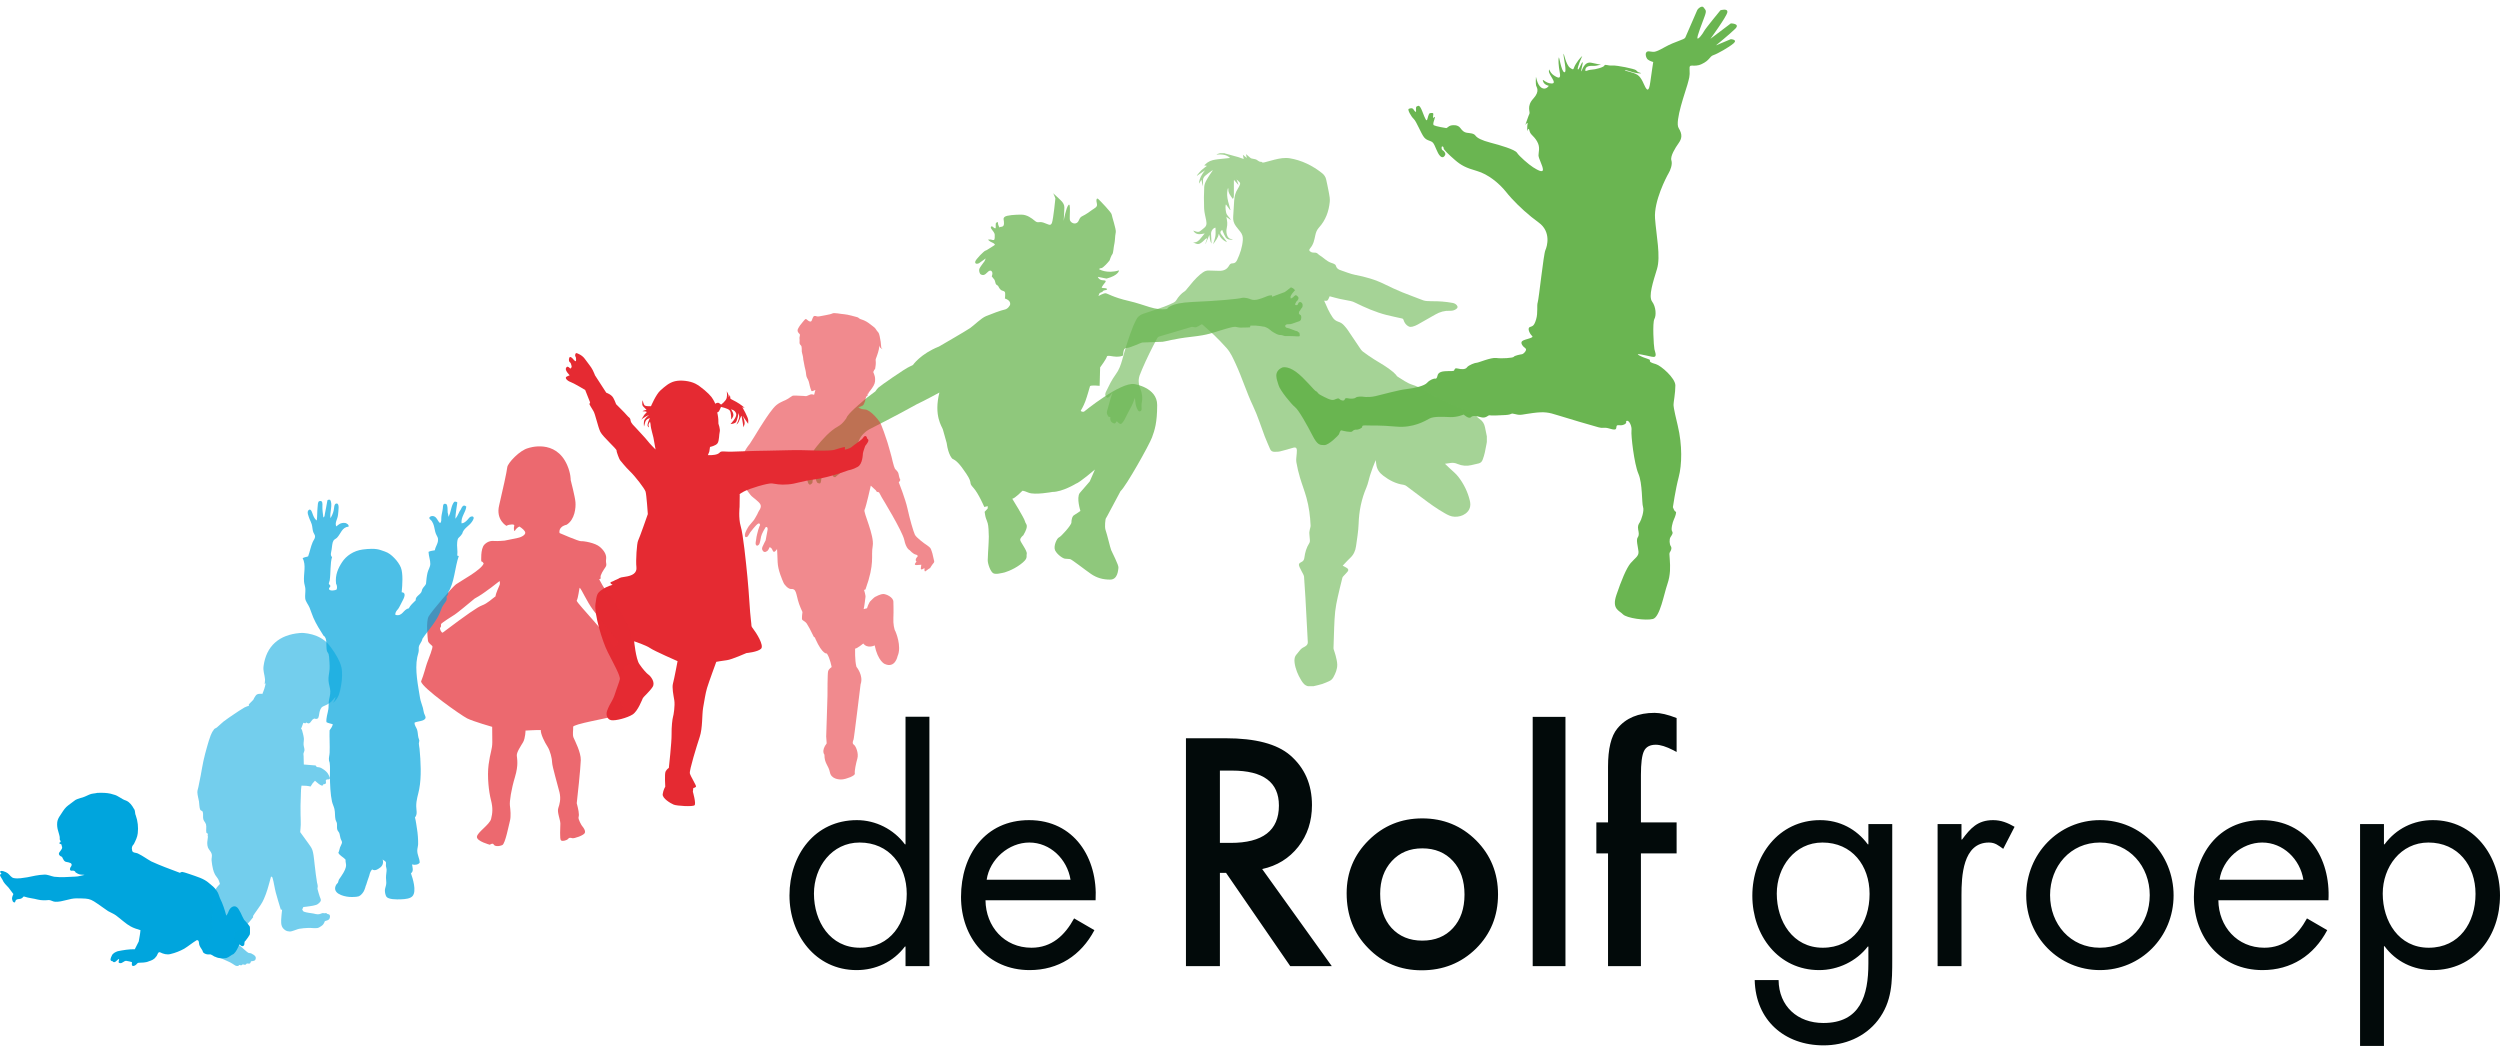 <?xml version="1.0" encoding="UTF-8"?>
<svg xmlns="http://www.w3.org/2000/svg" width="76" height="32" viewBox="0 0 76 32" fill="none">
  <g clip-path="url(#clip0_18_104)">
    <path fill-rule="evenodd" clip-rule="evenodd" d="M50.762 17.021C50.749 16.826 50.742 16.823 50.768 16.782C50.796 16.741 50.833 16.663 50.792 16.604C50.751 16.545 50.741 16.398 50.783 16.33C50.826 16.261 50.872 16.209 50.831 16.149C50.791 16.091 50.85 15.866 50.885 15.795C50.92 15.724 50.98 15.556 50.94 15.554C50.901 15.551 50.856 15.418 50.856 15.418C50.856 15.418 50.934 14.878 51.033 14.503C51.132 14.129 51.145 13.531 51.004 12.941C50.862 12.35 50.878 12.346 50.876 12.29C50.875 12.234 50.932 11.941 50.931 11.716C50.93 11.493 50.493 11.114 50.34 11.07C50.188 11.026 50.146 11.003 50.158 10.958C50.17 10.913 50.034 10.91 49.844 10.811C49.653 10.714 50.019 10.802 50.212 10.844C50.404 10.887 50.315 10.716 50.294 10.615C50.272 10.512 50.232 9.812 50.293 9.699C50.355 9.587 50.343 9.328 50.224 9.168C50.106 9.008 50.254 8.566 50.372 8.18C50.49 7.793 50.351 7.162 50.313 6.639C50.274 6.115 50.662 5.373 50.72 5.276C50.778 5.179 50.85 4.998 50.81 4.875C50.77 4.752 50.926 4.497 51.028 4.355C51.129 4.214 51.153 4.092 51.03 3.891C50.906 3.69 51.252 2.747 51.297 2.574C51.343 2.401 51.379 2.323 51.363 2.111C51.346 1.898 51.471 2.067 51.727 1.95C51.982 1.833 51.966 1.716 52.088 1.676C52.211 1.636 52.558 1.439 52.698 1.32C52.838 1.201 52.616 1.191 52.616 1.191L52.165 1.38C52.165 1.38 52.588 1.036 52.751 0.875C52.914 0.713 52.618 0.711 52.618 0.711L51.997 1.18C51.997 1.18 52.487 0.509 52.511 0.375C52.534 0.241 52.302 0.312 52.302 0.312C52.302 0.312 51.843 0.868 51.8 0.953C51.758 1.037 51.62 1.213 51.601 1.164C51.582 1.115 51.753 0.681 51.823 0.491C51.892 0.301 51.845 0.312 51.795 0.232C51.744 0.15 51.615 0.26 51.593 0.314C51.57 0.369 51.266 1.068 51.234 1.14C51.204 1.211 50.94 1.247 50.6 1.438C50.261 1.629 50.276 1.569 50.126 1.561C49.975 1.554 50.033 1.762 50.093 1.809C50.152 1.857 50.258 1.885 50.258 1.885C50.258 1.885 50.212 2.177 50.169 2.495C50.126 2.812 50.066 2.732 50.022 2.657C49.977 2.581 49.91 2.362 49.78 2.276C49.651 2.191 49.361 2.151 49.397 2.136C49.432 2.121 49.529 2.167 49.667 2.203C49.806 2.24 49.95 2.237 49.864 2.214C49.778 2.192 49.773 2.171 49.734 2.133C49.696 2.094 49.156 1.981 49.018 1.992C48.878 2.004 48.791 1.941 48.774 1.992C48.756 2.044 48.505 2.114 48.375 2.119C48.245 2.126 48.185 2.202 48.194 2.12C48.204 2.039 48.271 1.996 48.418 2.003C48.564 2.009 48.697 1.948 48.659 1.954C48.622 1.96 48.613 1.962 48.379 1.908C48.144 1.855 48.089 2.185 48.07 2.168C48.051 2.15 48.144 1.871 48.106 1.893C48.068 1.915 47.994 2.151 47.966 2.108C47.936 2.065 48.101 1.7 48.101 1.7C48.101 1.7 48.012 1.776 47.91 1.938C47.807 2.099 47.869 2.154 47.732 2.063C47.597 1.971 47.536 1.563 47.53 1.646C47.525 1.728 47.65 2.225 47.554 2.196C47.458 2.166 47.402 1.692 47.386 1.752C47.37 1.811 47.378 1.997 47.416 2.2C47.455 2.402 47.387 2.388 47.239 2.293C47.091 2.198 47.093 2.027 47.086 2.157C47.08 2.287 47.362 2.542 47.167 2.538C46.971 2.534 46.874 2.353 46.908 2.469C46.941 2.586 47.084 2.608 47.084 2.608C47.084 2.608 46.993 2.756 46.856 2.664C46.721 2.572 46.698 2.307 46.692 2.345C46.686 2.383 46.686 2.534 46.696 2.593C46.705 2.651 46.827 2.763 46.614 2.996C46.399 3.228 46.525 3.404 46.494 3.46C46.47 3.504 46.397 3.725 46.369 3.801C46.394 3.761 46.454 3.704 46.439 3.762C46.42 3.832 46.43 3.991 46.43 3.991C46.43 3.991 46.466 3.841 46.496 3.973C46.525 4.104 46.619 4.113 46.726 4.297C46.834 4.481 46.767 4.627 46.77 4.724C46.772 4.821 46.905 5.047 46.905 5.155C46.904 5.263 46.737 5.167 46.606 5.085C46.476 5.003 46.179 4.745 46.118 4.645C46.056 4.544 45.594 4.411 45.317 4.339C45.039 4.266 44.906 4.195 44.853 4.121C44.8 4.047 44.672 4.049 44.591 4.036C44.51 4.023 44.461 3.982 44.39 3.887C44.319 3.793 44.182 3.797 44.109 3.814C44.037 3.83 43.995 3.893 43.969 3.894C43.943 3.895 43.639 3.837 43.589 3.808C43.538 3.778 43.62 3.617 43.62 3.57C43.62 3.522 43.564 3.593 43.564 3.593C43.564 3.593 43.559 3.545 43.572 3.481C43.584 3.417 43.514 3.435 43.47 3.441C43.426 3.447 43.404 3.6 43.384 3.643C43.362 3.684 43.333 3.636 43.24 3.392C43.147 3.149 43.109 3.225 43.068 3.237C43.026 3.251 43.057 3.393 43.046 3.401C43.036 3.408 43.004 3.382 42.971 3.327C42.936 3.273 42.876 3.289 42.827 3.309C42.778 3.328 42.895 3.539 42.978 3.616C43.062 3.695 43.199 4.058 43.292 4.174C43.386 4.29 43.497 4.264 43.564 4.342C43.632 4.42 43.686 4.648 43.78 4.743C43.875 4.837 43.93 4.724 43.938 4.695C43.948 4.665 43.906 4.593 43.858 4.569C43.811 4.545 43.816 4.452 43.844 4.451C43.873 4.451 43.886 4.478 43.888 4.515C43.89 4.552 44.046 4.704 44.232 4.865C44.418 5.026 44.563 5.102 44.899 5.198C45.235 5.294 45.573 5.568 45.79 5.841C45.807 5.863 45.826 5.885 45.845 5.909L45.951 6.029C46.172 6.271 46.474 6.547 46.776 6.765C47.16 7.042 47.034 7.489 46.98 7.604C46.925 7.719 46.782 9.083 46.748 9.186C46.712 9.289 46.76 9.502 46.698 9.71C46.634 9.918 46.592 9.91 46.507 9.943C46.421 9.977 46.504 10.15 46.576 10.213C46.647 10.276 46.354 10.307 46.278 10.367C46.202 10.427 46.304 10.541 46.372 10.588C46.44 10.633 46.318 10.761 46.269 10.768C46.218 10.775 46.037 10.811 46.019 10.847C46.002 10.882 45.651 10.906 45.488 10.883C45.326 10.86 44.937 11.03 44.894 11.027C44.851 11.023 44.642 11.1 44.596 11.168C44.55 11.236 44.42 11.23 44.326 11.205C44.232 11.181 44.228 11.211 44.209 11.255C44.19 11.297 44.104 11.271 43.916 11.286C43.728 11.3 43.708 11.387 43.698 11.428C43.687 11.469 43.672 11.52 43.634 11.51C43.597 11.5 43.464 11.546 43.384 11.637C43.304 11.729 43.021 11.798 42.764 11.827C42.508 11.855 42.045 11.99 41.815 12.042C41.584 12.094 41.409 12.056 41.409 12.056C41.409 12.056 41.259 12.049 41.216 12.086C41.175 12.123 41.078 12.122 41.024 12.116C40.97 12.109 40.896 12.082 40.88 12.142C40.864 12.202 40.76 12.174 40.722 12.133C40.685 12.091 40.645 12.12 40.556 12.153C40.467 12.186 40.286 12.082 40.159 12.016C40.031 11.951 40.065 11.912 40.013 11.898C39.96 11.885 39.661 11.493 39.397 11.303C39.134 11.114 38.983 11.171 38.983 11.171C38.692 11.304 38.825 11.547 38.867 11.706C38.909 11.865 39.261 12.293 39.37 12.378C39.481 12.463 39.742 12.932 39.898 13.236C40.054 13.541 40.126 13.528 40.261 13.531C40.396 13.535 40.694 13.229 40.704 13.204C40.715 13.179 40.742 13.074 40.78 13.084C40.817 13.094 41.077 13.158 41.109 13.114C41.14 13.071 41.213 13.054 41.242 13.062C41.273 13.07 41.423 13.014 41.412 12.97C41.399 12.926 41.5 12.93 41.579 12.935C41.658 12.939 41.928 12.922 42.446 12.969C42.964 13.017 43.329 12.793 43.459 12.723C43.59 12.653 43.874 12.672 44.089 12.68C44.304 12.688 44.496 12.602 44.496 12.602C44.496 12.602 44.65 12.747 44.715 12.684C44.78 12.621 44.878 12.646 45.028 12.686C45.179 12.725 45.24 12.613 45.285 12.625C45.33 12.637 45.524 12.632 45.769 12.617C46.014 12.6 45.893 12.545 46.066 12.59C46.238 12.635 46.256 12.6 46.605 12.555C46.955 12.51 47.077 12.535 47.366 12.627C47.655 12.718 48.4 12.938 48.588 12.988C48.776 13.037 48.73 12.969 48.946 13.033C49.162 13.098 49.125 13.025 49.143 12.957C49.161 12.89 49.254 12.961 49.374 12.906C49.493 12.849 49.392 12.806 49.46 12.792C49.528 12.777 49.616 12.961 49.597 13.092C49.579 13.223 49.677 14.099 49.806 14.398C49.937 14.696 49.907 15.298 49.949 15.413C49.991 15.528 49.892 15.814 49.851 15.876C49.811 15.937 49.781 15.986 49.8 16.095C49.82 16.205 49.836 16.265 49.785 16.34C49.733 16.415 49.793 16.614 49.81 16.763C49.826 16.912 49.7 16.966 49.572 17.118C49.443 17.268 49.286 17.651 49.139 18.086C48.992 18.52 49.224 18.556 49.337 18.675C49.45 18.793 50.032 18.873 50.248 18.817C50.463 18.762 50.585 18.056 50.687 17.762C50.789 17.469 50.775 17.217 50.762 17.021Z" fill="#6AB551"></path>
    <path opacity="0.6" fill-rule="evenodd" clip-rule="evenodd" d="M39.766 20.861C39.662 20.839 39.605 20.761 39.555 20.677C39.455 20.512 39.381 20.337 39.355 20.144C39.343 20.046 39.353 19.955 39.427 19.88C39.452 19.853 39.474 19.823 39.496 19.794C39.536 19.739 39.584 19.697 39.645 19.669C39.67 19.658 39.693 19.642 39.713 19.624C39.744 19.597 39.76 19.561 39.757 19.517C39.733 19.063 39.709 18.609 39.684 18.155C39.672 17.947 39.658 17.739 39.643 17.531C39.641 17.508 39.631 17.484 39.62 17.462C39.583 17.388 39.54 17.315 39.506 17.239C39.471 17.158 39.484 17.122 39.562 17.086C39.622 17.059 39.646 17.016 39.653 16.953C39.673 16.797 39.715 16.648 39.8 16.515C39.838 16.455 39.814 16.392 39.813 16.329C39.811 16.286 39.803 16.242 39.803 16.198C39.804 16.164 39.813 16.13 39.819 16.096C39.827 16.057 39.843 16.017 39.842 15.977C39.83 15.691 39.793 15.406 39.716 15.13C39.659 14.923 39.58 14.724 39.519 14.518C39.474 14.364 39.435 14.207 39.409 14.049C39.395 13.963 39.416 13.871 39.421 13.782C39.422 13.749 39.426 13.716 39.425 13.683C39.422 13.614 39.382 13.591 39.317 13.61C39.184 13.649 39.052 13.689 38.918 13.721C38.862 13.735 38.802 13.734 38.744 13.735C38.684 13.736 38.636 13.711 38.611 13.652C38.556 13.523 38.499 13.395 38.448 13.265C38.33 12.957 38.234 12.639 38.093 12.343C37.894 11.926 37.76 11.482 37.566 11.064C37.488 10.896 37.414 10.723 37.291 10.584C37.171 10.448 37.045 10.319 36.916 10.193C36.802 10.082 36.68 9.981 36.563 9.874C36.542 9.855 36.529 9.855 36.505 9.871C36.461 9.901 36.415 9.93 36.365 9.946C36.334 9.956 36.296 9.942 36.261 9.939C36.248 9.938 36.235 9.935 36.223 9.938C35.898 10.034 35.574 10.131 35.249 10.227C35.213 10.238 35.191 10.258 35.173 10.292C35.01 10.598 34.856 10.907 34.72 11.226C34.701 11.27 34.686 11.316 34.666 11.36C34.597 11.51 34.603 11.661 34.664 11.812C34.722 11.955 34.741 12.101 34.707 12.253C34.698 12.295 34.704 12.341 34.703 12.385C34.703 12.403 34.706 12.421 34.705 12.438C34.702 12.469 34.69 12.495 34.657 12.504C34.624 12.513 34.606 12.491 34.591 12.467C34.54 12.386 34.522 12.295 34.512 12.201C34.509 12.17 34.506 12.138 34.502 12.096C34.494 12.114 34.489 12.123 34.486 12.133C34.441 12.284 34.36 12.419 34.287 12.557C34.252 12.624 34.22 12.692 34.184 12.759C34.166 12.792 34.144 12.824 34.119 12.853C34.085 12.896 34.059 12.899 34.015 12.865C33.992 12.848 33.973 12.827 33.951 12.807C33.948 12.809 33.944 12.81 33.942 12.813C33.92 12.84 33.908 12.886 33.863 12.871C33.812 12.854 33.767 12.823 33.755 12.764C33.749 12.735 33.754 12.704 33.754 12.677C33.737 12.673 33.704 12.677 33.696 12.664C33.667 12.616 33.635 12.566 33.653 12.502C33.692 12.366 33.729 12.23 33.768 12.094C33.784 12.04 33.803 11.988 33.823 11.926C33.789 11.974 33.763 12.017 33.731 12.053C33.714 12.072 33.678 12.097 33.662 12.09C33.636 12.079 33.61 12.048 33.603 12.02C33.596 11.99 33.603 11.95 33.616 11.922C33.706 11.736 33.794 11.549 33.917 11.383C34.016 11.251 34.07 11.101 34.114 10.943C34.211 10.595 34.314 10.248 34.45 9.913C34.475 9.849 34.509 9.789 34.537 9.726C34.582 9.63 34.656 9.572 34.755 9.539C34.967 9.47 35.179 9.399 35.389 9.324C35.49 9.288 35.587 9.243 35.684 9.196C35.713 9.182 35.742 9.154 35.759 9.126C35.826 9.016 35.908 8.923 36.016 8.854C36.046 8.834 36.068 8.801 36.091 8.773C36.213 8.622 36.336 8.471 36.484 8.344C36.51 8.321 36.538 8.301 36.566 8.282C36.621 8.242 36.682 8.22 36.752 8.224C36.857 8.23 36.961 8.231 37.066 8.233C37.196 8.236 37.302 8.192 37.367 8.07C37.389 8.03 37.42 8.005 37.468 8.006C37.539 8.007 37.577 7.969 37.608 7.905C37.701 7.709 37.767 7.508 37.782 7.29C37.788 7.198 37.765 7.119 37.708 7.048C37.662 6.992 37.616 6.935 37.573 6.877C37.507 6.789 37.479 6.692 37.489 6.579C37.503 6.419 37.506 6.257 37.519 6.097C37.53 5.971 37.554 5.849 37.628 5.742C37.659 5.699 37.679 5.648 37.699 5.598C37.704 5.585 37.699 5.561 37.69 5.549C37.661 5.515 37.628 5.484 37.591 5.455C37.611 5.506 37.63 5.556 37.649 5.606C37.646 5.609 37.643 5.611 37.639 5.614C37.597 5.566 37.555 5.517 37.513 5.469C37.512 5.476 37.51 5.487 37.51 5.497C37.51 5.644 37.51 5.79 37.51 5.936C37.51 5.972 37.51 6.01 37.477 6.047C37.407 5.948 37.328 5.862 37.343 5.73C37.337 5.73 37.331 5.73 37.326 5.73C37.319 5.767 37.31 5.803 37.307 5.839C37.296 5.966 37.322 6.088 37.359 6.209C37.376 6.265 37.39 6.322 37.406 6.379C37.402 6.381 37.398 6.384 37.395 6.386C37.352 6.328 37.31 6.269 37.268 6.213C37.248 6.245 37.253 6.367 37.274 6.461C37.294 6.55 37.369 6.6 37.413 6.671C37.41 6.675 37.408 6.678 37.405 6.682C37.364 6.652 37.322 6.622 37.282 6.593C37.291 6.648 37.306 6.706 37.308 6.765C37.311 6.817 37.307 6.872 37.295 6.923C37.28 6.989 37.277 7.053 37.294 7.119C37.314 7.201 37.355 7.263 37.447 7.27C37.458 7.271 37.468 7.275 37.481 7.278C37.412 7.304 37.301 7.278 37.262 7.217C37.227 7.164 37.204 7.103 37.177 7.045C37.168 7.027 37.161 7.008 37.154 6.989C37.09 7.03 37.086 7.077 37.131 7.133C37.182 7.195 37.23 7.26 37.278 7.325C37.286 7.335 37.292 7.347 37.295 7.361C37.185 7.308 37.094 7.236 37.053 7.103C37.03 7.235 36.95 7.324 36.878 7.425C36.904 7.338 36.936 7.258 36.948 7.176C36.96 7.093 36.951 7.006 36.951 6.921C36.882 6.928 36.813 7.019 36.816 7.109C36.818 7.195 36.825 7.282 36.829 7.369C36.83 7.38 36.83 7.392 36.828 7.404C36.781 7.324 36.782 7.233 36.764 7.143C36.726 7.233 36.687 7.324 36.649 7.414C36.647 7.413 36.645 7.413 36.643 7.412C36.66 7.359 36.678 7.306 36.695 7.253C36.69 7.25 36.685 7.247 36.68 7.244C36.668 7.252 36.654 7.258 36.643 7.268C36.613 7.295 36.587 7.324 36.556 7.35C36.442 7.445 36.409 7.433 36.27 7.37C36.379 7.376 36.445 7.319 36.502 7.243C36.538 7.196 36.578 7.151 36.623 7.097C36.488 7.123 36.358 7.155 36.274 7.01C36.309 7.022 36.343 7.035 36.378 7.044C36.425 7.057 36.466 7.047 36.502 7.013C36.521 6.994 36.544 6.978 36.566 6.962C36.674 6.884 36.693 6.83 36.667 6.696C36.643 6.576 36.61 6.456 36.605 6.335C36.596 6.121 36.597 5.905 36.608 5.691C36.615 5.553 36.699 5.439 36.769 5.325C36.799 5.276 36.834 5.23 36.872 5.176C36.855 5.182 36.845 5.184 36.837 5.19C36.77 5.241 36.7 5.289 36.637 5.344C36.588 5.385 36.565 5.442 36.57 5.51C36.573 5.56 36.57 5.611 36.562 5.663C36.55 5.598 36.538 5.533 36.525 5.465C36.5 5.503 36.474 5.543 36.448 5.584C36.458 5.424 36.536 5.299 36.632 5.178C36.552 5.233 36.472 5.287 36.392 5.342C36.389 5.34 36.387 5.337 36.384 5.334C36.43 5.281 36.472 5.223 36.522 5.175C36.572 5.127 36.631 5.088 36.69 5.042C36.666 5.037 36.642 5.033 36.607 5.027C36.645 4.994 36.675 4.963 36.709 4.939C36.804 4.872 36.915 4.855 37.025 4.841C37.146 4.826 37.268 4.815 37.394 4.802C37.278 4.689 37.134 4.692 36.989 4.698C36.989 4.695 36.989 4.691 36.989 4.688C37.021 4.678 37.054 4.668 37.086 4.658H37.225C37.232 4.661 37.239 4.665 37.247 4.667C37.38 4.704 37.513 4.739 37.646 4.777C37.7 4.793 37.752 4.814 37.809 4.834C37.8 4.789 37.793 4.752 37.783 4.704C37.827 4.74 37.861 4.769 37.902 4.803C37.894 4.761 37.887 4.728 37.878 4.684C37.929 4.729 37.97 4.767 38.014 4.801C38.028 4.813 38.049 4.818 38.068 4.822C38.111 4.834 38.161 4.834 38.199 4.856C38.246 4.882 38.282 4.927 38.343 4.919C38.346 4.918 38.351 4.921 38.354 4.924C38.38 4.951 38.411 4.943 38.441 4.935C38.543 4.908 38.645 4.878 38.748 4.853C38.9 4.815 39.056 4.787 39.211 4.812C39.575 4.873 39.898 5.033 40.189 5.262C40.251 5.311 40.296 5.373 40.314 5.451C40.344 5.589 40.375 5.727 40.4 5.867C40.416 5.954 40.434 6.046 40.425 6.133C40.397 6.426 40.299 6.694 40.1 6.914C40.036 6.983 40.004 7.061 39.986 7.15C39.956 7.288 39.933 7.427 39.834 7.54C39.782 7.6 39.796 7.634 39.87 7.668C39.886 7.675 39.904 7.676 39.921 7.678C39.946 7.681 39.97 7.681 39.995 7.682C40.048 7.686 40.072 7.734 40.112 7.757C40.231 7.828 40.325 7.938 40.458 7.986C40.489 7.997 40.522 8.006 40.552 8.021C40.572 8.032 40.601 8.048 40.606 8.067C40.628 8.151 40.681 8.196 40.76 8.216C40.765 8.217 40.77 8.22 40.775 8.222C40.914 8.267 41.05 8.328 41.193 8.355C41.502 8.414 41.802 8.497 42.086 8.638C42.264 8.727 42.446 8.809 42.63 8.886C42.809 8.961 42.994 9.022 43.173 9.095C43.238 9.121 43.301 9.147 43.371 9.151C43.422 9.154 43.472 9.157 43.522 9.157C43.737 9.154 43.95 9.17 44.162 9.209C44.211 9.219 44.254 9.24 44.287 9.28C44.322 9.323 44.317 9.358 44.273 9.391C44.214 9.436 44.147 9.451 44.077 9.448C43.919 9.441 43.774 9.481 43.637 9.56C43.458 9.664 43.279 9.766 43.098 9.866C43.048 9.894 42.993 9.917 42.937 9.931C42.902 9.941 42.858 9.941 42.826 9.925C42.748 9.886 42.695 9.816 42.67 9.733C42.659 9.695 42.644 9.686 42.614 9.68C42.461 9.646 42.308 9.615 42.157 9.577C41.82 9.492 41.504 9.352 41.192 9.199C41.151 9.179 41.108 9.161 41.063 9.152C40.954 9.128 40.842 9.111 40.732 9.087C40.628 9.064 40.525 9.034 40.422 9.007C40.36 9.152 40.36 9.152 40.254 9.141C40.33 9.317 40.404 9.49 40.511 9.648C40.554 9.713 40.612 9.758 40.686 9.781C40.754 9.802 40.812 9.84 40.859 9.893C40.896 9.935 40.934 9.977 40.966 10.024C41.094 10.212 41.219 10.402 41.347 10.59C41.37 10.624 41.394 10.66 41.426 10.684C41.539 10.767 41.652 10.85 41.771 10.923C41.972 11.046 42.178 11.161 42.359 11.315C42.386 11.338 42.411 11.365 42.436 11.392C42.452 11.41 42.463 11.436 42.482 11.447C42.634 11.537 42.774 11.649 42.946 11.7C42.977 11.71 43.007 11.722 43.037 11.734C43.127 11.774 43.218 11.809 43.304 11.854C43.362 11.884 43.41 11.932 43.467 11.963C43.848 12.168 44.239 12.352 44.644 12.503C44.73 12.534 44.811 12.572 44.875 12.643C44.91 12.681 44.949 12.717 44.992 12.746C45.077 12.805 45.122 12.886 45.143 12.986C45.161 13.079 45.18 13.171 45.2 13.264V13.438C45.194 13.467 45.188 13.496 45.184 13.526C45.158 13.679 45.128 13.832 45.072 13.977C45.049 14.037 45.012 14.074 44.951 14.088C44.878 14.105 44.806 14.121 44.733 14.139C44.589 14.174 44.445 14.162 44.31 14.105C44.238 14.074 44.17 14.062 44.094 14.075C44.041 14.084 43.988 14.09 43.927 14.099C43.978 14.147 44.022 14.188 44.065 14.23C44.155 14.317 44.257 14.395 44.333 14.494C44.499 14.709 44.619 14.952 44.683 15.219C44.722 15.379 44.686 15.518 44.547 15.617C44.449 15.687 44.338 15.712 44.22 15.709C44.108 15.706 44.013 15.655 43.92 15.602C43.68 15.466 43.457 15.304 43.237 15.138C43.079 15.019 42.922 14.899 42.763 14.781C42.736 14.761 42.704 14.743 42.672 14.739C42.436 14.707 42.234 14.601 42.047 14.458C41.937 14.374 41.86 14.272 41.841 14.13C41.834 14.083 41.828 14.035 41.821 13.988C41.76 14.133 41.705 14.279 41.657 14.428C41.614 14.558 41.592 14.697 41.538 14.822C41.387 15.174 41.314 15.54 41.302 15.924C41.294 16.153 41.254 16.381 41.223 16.608C41.204 16.747 41.147 16.869 41.042 16.965C40.989 17.014 40.94 17.068 40.89 17.12C40.866 17.145 40.842 17.171 40.818 17.197C40.865 17.223 40.909 17.242 40.948 17.269C40.995 17.301 41.001 17.336 40.964 17.38C40.925 17.428 40.879 17.472 40.837 17.518C40.825 17.531 40.812 17.548 40.808 17.565C40.759 17.764 40.709 17.962 40.665 18.162C40.634 18.302 40.606 18.442 40.59 18.584C40.572 18.745 40.566 18.909 40.559 19.071C40.551 19.276 40.545 19.482 40.539 19.687C40.538 19.705 40.539 19.723 40.544 19.74C40.562 19.802 40.587 19.862 40.602 19.925C40.623 20.015 40.65 20.107 40.652 20.199C40.656 20.341 40.601 20.47 40.532 20.593C40.504 20.64 40.468 20.679 40.418 20.701C40.345 20.734 40.272 20.769 40.196 20.793C40.109 20.821 40.018 20.839 39.929 20.861H39.766Z" fill="#6AB551"></path>
    <path opacity="0.75" fill-rule="evenodd" clip-rule="evenodd" d="M39.596 9.323C39.599 9.304 39.603 9.266 39.596 9.244C39.59 9.222 39.555 9.183 39.533 9.182C39.51 9.179 39.479 9.2 39.479 9.2C39.462 9.216 39.471 9.232 39.451 9.257C39.433 9.282 39.42 9.275 39.395 9.275C39.369 9.275 39.377 9.269 39.374 9.248C39.371 9.228 39.396 9.208 39.399 9.185C39.402 9.161 39.431 9.17 39.465 9.099C39.499 9.03 39.433 8.998 39.406 8.977C39.378 8.957 39.31 9.036 39.31 9.036C39.31 9.036 39.268 9.066 39.247 9.074C39.226 9.082 39.233 9.006 39.233 9.006L39.276 8.93L39.37 8.821L39.308 8.763L39.245 8.735C39.161 8.8 39.071 8.873 39.058 8.878C39.037 8.884 38.673 9.021 38.673 9.021L38.665 8.975C38.665 8.975 38.624 8.983 38.589 8.983C38.553 8.983 38.392 9.066 38.238 9.104C38.083 9.142 37.999 9.089 37.999 9.089C37.999 9.089 37.845 9.029 37.74 9.059C37.635 9.089 36.99 9.15 36.261 9.179C35.533 9.21 35.483 9.392 35.483 9.392C35.112 9.452 34.818 9.263 34.319 9.15C33.822 9.036 33.668 8.915 33.605 8.915C33.542 8.915 33.394 8.998 33.394 8.998C33.394 8.998 33.402 8.96 33.422 8.922C33.444 8.884 33.507 8.892 33.527 8.854C33.549 8.817 33.597 8.832 33.64 8.809C33.682 8.787 33.64 8.756 33.542 8.756C33.444 8.756 33.52 8.703 33.535 8.666C33.549 8.628 33.696 8.522 33.549 8.522C33.402 8.522 33.373 8.416 33.373 8.416L33.64 8.469C34.011 8.371 34.019 8.219 34.019 8.219C33.64 8.333 33.409 8.181 33.409 8.181C33.409 8.181 33.436 8.151 33.478 8.151C33.52 8.151 33.597 8.061 33.619 8.045C33.64 8.03 33.731 7.917 33.731 7.917C33.731 7.917 33.787 7.751 33.815 7.728C33.843 7.705 33.858 7.486 33.871 7.441C33.885 7.395 33.899 7.244 33.899 7.221C33.899 7.199 33.906 7.138 33.92 7.054C33.934 6.971 33.801 6.578 33.794 6.518C33.787 6.457 33.458 6.117 33.394 6.056C33.331 5.996 33.317 6.086 33.346 6.193C33.373 6.298 33.269 6.329 33.199 6.382C33.128 6.434 33.016 6.518 32.904 6.57C32.792 6.623 32.819 6.722 32.736 6.775C32.652 6.828 32.547 6.76 32.526 6.692C32.505 6.623 32.56 6.147 32.483 6.23C32.406 6.313 32.336 6.714 32.336 6.714C32.336 6.714 32.357 6.397 32.357 6.306C32.357 6.215 32.308 6.162 32.287 6.132C32.266 6.102 31.993 5.852 32.014 5.875C32.034 5.897 32.084 6.033 32.084 6.033C32.084 6.033 32.021 6.661 31.979 6.775C31.937 6.888 31.86 6.812 31.719 6.767C31.579 6.722 31.558 6.797 31.46 6.714C31.361 6.631 31.222 6.525 31.047 6.525C30.871 6.525 30.605 6.54 30.542 6.593C30.478 6.646 30.528 6.684 30.521 6.805C30.514 6.926 30.402 6.881 30.394 6.91C30.387 6.941 30.338 6.835 30.338 6.782C30.338 6.729 30.31 6.752 30.283 6.775C30.254 6.797 30.283 6.933 30.261 6.941C30.24 6.948 30.198 6.91 30.171 6.888C30.142 6.866 30.093 6.896 30.142 6.963C30.191 7.032 30.24 7.085 30.24 7.138C30.24 7.191 30.247 7.289 30.212 7.296C30.177 7.304 30.122 7.281 30.122 7.281H30.044V7.296C30.044 7.296 30.1 7.35 30.163 7.373C30.227 7.395 30.247 7.441 30.247 7.441C30.247 7.441 30.191 7.486 30.171 7.493C30.149 7.501 29.982 7.622 29.953 7.622C29.925 7.622 29.652 7.887 29.645 7.962C29.638 8.038 29.729 8.023 29.764 8C29.798 7.977 29.966 7.856 29.966 7.856L29.931 7.939C29.931 7.939 29.785 8.129 29.771 8.174C29.757 8.219 29.771 8.325 29.827 8.348C29.883 8.371 29.931 8.371 30.016 8.28C30.1 8.189 30.142 8.242 30.142 8.242C30.198 8.295 30.149 8.401 30.149 8.401L30.233 8.507C30.233 8.507 30.261 8.582 30.268 8.62C30.275 8.658 30.331 8.673 30.345 8.696C30.359 8.719 30.374 8.764 30.422 8.809C30.471 8.854 30.549 8.832 30.556 8.908C30.562 8.983 30.549 9.074 30.549 9.074C30.759 9.142 30.703 9.274 30.703 9.274C30.703 9.274 30.647 9.392 30.542 9.411C30.436 9.43 30.122 9.55 29.974 9.611C29.827 9.671 29.616 9.887 29.491 9.974C29.364 10.061 28.547 10.534 28.547 10.534C27.983 10.757 27.752 11.097 27.752 11.097L27.651 11.146C27.507 11.207 26.778 11.717 26.701 11.785C26.677 11.807 26.644 11.85 26.61 11.899C26.448 12.017 26.295 12.133 26.186 12.235C26.186 12.235 25.761 12.585 25.733 12.707C25.733 12.707 25.628 12.881 25.473 12.965C25.234 13.094 24.992 13.365 24.823 13.578C24.655 13.79 24.469 14.09 24.433 14.368C24.433 14.368 24.312 14.618 24.534 14.52C24.534 14.52 24.555 14.866 24.698 14.676C24.698 14.676 24.701 14.503 24.785 14.376C24.785 14.376 24.779 14.72 24.901 14.691C24.901 14.691 24.954 14.743 24.966 14.572C24.966 14.572 24.986 14.296 25.192 14.149C25.192 14.149 25.59 13.787 25.499 14.01C25.499 14.01 25.431 14.177 25.34 14.285C25.34 14.285 25.241 14.497 25.389 14.508C25.389 14.508 25.479 14.429 25.616 14.325C25.616 14.325 25.945 13.891 26.086 13.49C26.086 13.49 26.104 13.233 26.433 13.048C26.433 13.048 27.322 12.598 27.872 12.288C28.108 12.179 28.558 11.933 28.558 11.933C28.379 12.647 28.642 12.975 28.663 13.055C28.684 13.134 28.778 13.463 28.778 13.463C28.83 13.848 28.956 13.949 28.956 13.949C29.062 13.995 29.166 14.085 29.377 14.403C29.586 14.72 29.429 14.652 29.586 14.822C29.744 14.992 29.922 15.411 29.922 15.411L30.027 15.388V15.456L29.933 15.559C29.933 15.559 29.954 15.717 29.975 15.762C29.996 15.808 30.007 15.853 30.027 15.909C30.048 15.966 30.06 16.193 30.06 16.318C30.06 16.442 30.048 16.578 30.048 16.612C30.048 16.646 30.027 16.918 30.027 17.031C30.027 17.144 30.112 17.382 30.196 17.427C30.279 17.473 30.448 17.416 30.479 17.416C30.511 17.416 30.783 17.337 31.025 17.155C31.267 16.974 31.192 16.929 31.213 16.838C31.235 16.748 31.025 16.487 31.015 16.419C31.005 16.351 31.109 16.272 31.109 16.272C31.298 15.944 31.183 15.955 31.161 15.853C31.14 15.751 30.773 15.162 30.773 15.162C30.857 15.15 31.077 14.924 31.077 14.924C31.077 14.924 31.078 14.897 31.267 14.977C31.457 15.056 31.993 14.955 31.993 14.955C32.298 14.955 32.707 14.705 32.707 14.705C32.823 14.671 33.286 14.274 33.286 14.274L33.128 14.636L32.823 14.989C32.718 15.136 32.845 15.533 32.845 15.533C32.845 15.533 32.718 15.623 32.656 15.658C32.592 15.692 32.571 15.806 32.571 15.884C32.571 15.964 32.255 16.316 32.192 16.338C32.129 16.361 32.014 16.61 32.077 16.735C32.14 16.86 32.319 16.985 32.382 16.985C32.445 16.985 32.487 16.996 32.529 16.996C32.571 16.996 33.002 17.337 33.17 17.45C33.339 17.564 33.517 17.62 33.748 17.62C33.98 17.62 33.99 17.337 34.001 17.258C34.011 17.178 33.812 16.803 33.78 16.724C33.748 16.645 33.654 16.236 33.612 16.123C33.569 16.009 33.612 15.772 33.612 15.772C33.612 15.772 33.643 15.714 33.664 15.68C33.685 15.646 34.064 14.931 34.064 14.931C34.232 14.784 34.937 13.525 35.021 13.298C35.105 13.071 35.178 12.844 35.178 12.311C35.178 11.778 34.485 11.676 34.485 11.676C34.064 11.607 32.953 12.515 32.953 12.515C32.869 12.53 32.855 12.485 32.855 12.485C32.855 12.485 32.939 12.349 32.995 12.197C33.051 12.046 33.121 11.789 33.135 11.744C33.149 11.698 33.429 11.729 33.429 11.729L33.444 11.169C33.444 11.169 33.64 10.904 33.647 10.844C33.654 10.783 33.822 10.844 33.941 10.844C34.06 10.844 34.102 10.822 34.131 10.813C34.159 10.806 34.123 10.579 34.243 10.579C34.362 10.579 34.685 10.412 34.733 10.412C34.782 10.412 35.287 10.39 35.343 10.39C35.399 10.39 35.68 10.299 36.219 10.239C36.759 10.178 36.822 10.125 37.236 10.004C37.649 9.883 37.537 9.959 37.719 9.959C37.901 9.959 37.999 9.951 37.999 9.951L38.014 9.898H38.175C38.21 9.898 38.427 9.928 38.451 9.936C38.476 9.943 38.533 9.974 38.553 9.985C38.575 9.997 38.634 10.049 38.659 10.068C38.682 10.088 38.75 10.125 38.809 10.155C38.869 10.186 38.932 10.186 38.945 10.186C38.96 10.186 39.013 10.201 39.044 10.212C39.075 10.224 39.136 10.212 39.181 10.216C39.226 10.22 39.272 10.22 39.324 10.22C39.377 10.22 39.461 10.231 39.496 10.224C39.531 10.216 39.503 10.148 39.503 10.125C39.503 10.102 39.454 10.099 39.451 10.083C39.447 10.068 39.423 10.065 39.398 10.061C39.373 10.057 39.167 9.967 39.128 9.967C39.089 9.967 39.069 9.925 39.069 9.91C39.069 9.894 39.086 9.875 39.107 9.864C39.128 9.853 39.198 9.86 39.237 9.853C39.276 9.845 39.44 9.785 39.461 9.777C39.482 9.77 39.5 9.77 39.531 9.743C39.563 9.717 39.573 9.596 39.535 9.577C39.496 9.558 39.485 9.528 39.485 9.528C39.485 9.528 39.492 9.502 39.492 9.487C39.492 9.47 39.511 9.451 39.52 9.441C39.53 9.431 39.548 9.39 39.557 9.381C39.565 9.372 39.593 9.342 39.596 9.323Z" fill="#6AB551"></path>
    <path opacity="0.55" fill-rule="evenodd" clip-rule="evenodd" d="M28.346 16.829C28.346 16.829 28.309 16.699 28.283 16.661C28.257 16.622 28.1 16.52 28.1 16.52C28.1 16.52 27.859 16.344 27.814 16.258C27.77 16.173 27.652 15.759 27.587 15.459C27.521 15.159 27.322 14.66 27.322 14.66C27.322 14.66 27.346 14.635 27.351 14.628C27.356 14.619 27.37 14.588 27.37 14.588C27.37 14.588 27.338 14.536 27.32 14.427C27.302 14.316 27.239 14.302 27.204 14.245C27.17 14.186 27.102 13.883 27.102 13.883C27.102 13.883 27.019 13.575 26.979 13.448C26.94 13.321 26.802 12.916 26.746 12.831C26.692 12.745 26.448 12.454 26.296 12.448C26.145 12.442 26.097 12.382 26.097 12.382C26.097 12.382 26.168 12.363 26.225 12.329C26.283 12.296 26.31 12.139 26.322 12.092C26.335 12.045 26.346 12.045 26.346 12.045L26.369 12.037C26.369 12.037 26.377 12.015 26.377 11.996C26.377 11.976 26.375 11.971 26.375 11.971L26.398 11.968L26.411 11.93C26.411 11.93 26.495 11.833 26.555 11.729C26.615 11.624 26.602 11.553 26.602 11.494C26.602 11.437 26.547 11.31 26.547 11.31L26.579 11.241L26.602 11.219C26.602 11.219 26.618 11.133 26.621 11.092C26.623 11.051 26.628 11.012 26.623 10.996C26.618 10.979 26.621 10.921 26.621 10.921C26.621 10.921 26.694 10.734 26.715 10.63C26.736 10.524 26.736 10.467 26.741 10.527C26.746 10.588 26.846 10.624 26.83 10.613C26.814 10.602 26.786 10.588 26.786 10.524C26.786 10.461 26.765 10.321 26.744 10.23C26.723 10.139 26.713 10.114 26.675 10.076C26.639 10.037 26.628 9.996 26.584 9.957C26.54 9.918 26.448 9.853 26.393 9.811C26.337 9.77 26.244 9.726 26.181 9.709C26.118 9.693 26.103 9.654 26.063 9.643C26.024 9.632 25.765 9.558 25.66 9.552C25.555 9.547 25.359 9.497 25.301 9.53C25.244 9.563 25 9.596 24.916 9.616C24.833 9.635 24.817 9.601 24.764 9.605C24.712 9.608 24.702 9.693 24.675 9.748C24.649 9.803 24.579 9.764 24.532 9.718C24.484 9.67 24.468 9.718 24.406 9.786C24.343 9.855 24.293 9.927 24.259 9.996C24.225 10.064 24.27 10.12 24.304 10.15C24.338 10.18 24.299 10.241 24.304 10.277C24.309 10.313 24.309 10.365 24.306 10.412C24.304 10.459 24.327 10.48 24.353 10.508C24.379 10.536 24.372 10.635 24.374 10.682C24.377 10.729 24.416 10.836 24.416 10.889C24.416 10.941 24.442 11.018 24.45 11.087C24.458 11.156 24.497 11.269 24.503 11.349C24.508 11.428 24.521 11.469 24.561 11.536C24.599 11.602 24.61 11.729 24.639 11.806C24.668 11.883 24.66 11.891 24.686 11.891C24.712 11.891 24.788 11.853 24.788 11.853L24.749 12.002L24.694 11.988C24.694 11.988 24.647 11.982 24.608 12.004C24.568 12.026 24.505 12.043 24.505 12.043C24.505 12.043 24.393 12.032 24.33 12.032C24.267 12.032 24.113 12.013 24.084 12.037C24.055 12.062 23.976 12.101 23.934 12.133C23.893 12.167 23.73 12.211 23.608 12.31C23.484 12.409 23.306 12.682 23.223 12.809C23.138 12.936 23.015 13.137 22.94 13.261C22.864 13.384 22.798 13.486 22.798 13.486C22.798 13.486 22.699 13.603 22.631 13.734C22.563 13.867 22.51 14.054 22.492 14.09C22.473 14.126 22.434 14.167 22.424 14.209C22.413 14.25 22.4 14.404 22.4 14.404L22.442 14.437C22.442 14.437 22.458 14.462 22.505 14.588C22.552 14.715 22.759 14.974 22.817 15.049C22.874 15.123 23.094 15.253 23.123 15.352C23.151 15.45 23.06 15.533 23.046 15.58C23.032 15.628 22.92 15.808 22.92 15.808L22.764 15.994C22.764 15.994 22.645 16.168 22.645 16.263C22.645 16.358 22.694 16.325 22.714 16.322C22.735 16.317 22.805 16.186 22.805 16.186C22.805 16.186 22.98 15.954 23.043 15.921C23.105 15.888 23.105 15.962 23.105 15.962C23.105 15.962 23.071 16.031 23.053 16.098C23.035 16.164 22.994 16.317 22.99 16.377C22.987 16.436 22.952 16.523 22.984 16.568C23.015 16.611 23.056 16.575 23.078 16.549C23.099 16.523 23.123 16.388 23.137 16.311C23.151 16.234 23.262 16.042 23.27 16.035C23.276 16.027 23.283 16.013 23.311 16.024C23.34 16.035 23.336 16.083 23.336 16.098C23.336 16.112 23.276 16.425 23.276 16.425C23.276 16.425 23.207 16.557 23.182 16.616C23.158 16.674 23.158 16.711 23.203 16.759C23.249 16.807 23.308 16.763 23.336 16.74C23.364 16.718 23.392 16.638 23.392 16.638C23.392 16.638 23.448 16.627 23.49 16.737C23.531 16.847 23.622 16.689 23.622 16.689C23.622 16.689 23.633 16.84 23.64 17.085C23.647 17.332 23.783 17.63 23.817 17.71C23.851 17.79 23.971 17.914 24.055 17.906C24.139 17.898 24.165 17.95 24.165 17.95C24.196 17.986 24.225 18.107 24.259 18.251C24.293 18.393 24.395 18.606 24.395 18.606C24.395 18.606 24.366 18.806 24.387 18.838C24.408 18.867 24.487 18.898 24.523 18.953C24.561 19.008 24.66 19.187 24.71 19.3C24.759 19.413 24.77 19.369 24.77 19.369L24.79 19.425C25.009 19.911 25.136 19.866 25.136 19.866C25.233 20.003 25.282 20.28 25.282 20.28C25.282 20.28 25.194 20.331 25.174 20.408C25.155 20.485 25.155 21.048 25.155 21.156C25.155 21.263 25.116 22.353 25.116 22.389C25.116 22.425 25.131 22.599 25.131 22.599C24.955 22.829 25.063 22.942 25.063 22.942C25.058 23.209 25.189 23.27 25.228 23.475C25.267 23.679 25.496 23.705 25.607 23.694C25.719 23.684 26.001 23.587 25.987 23.516C25.972 23.444 26.021 23.209 26.065 23.055C26.109 22.901 26.016 22.671 25.953 22.635C25.889 22.599 25.948 22.482 25.948 22.482C25.957 22.491 26.162 20.802 26.162 20.802C26.259 20.536 26.035 20.27 26.035 20.27C25.982 20.07 25.996 19.717 25.996 19.717C26.05 19.722 26.244 19.563 26.244 19.563C26.376 19.732 26.59 19.62 26.59 19.62C26.688 20.096 26.892 20.183 26.892 20.183C27.213 20.331 27.286 19.948 27.286 19.948C27.422 19.645 27.222 19.195 27.222 19.195C27.183 19.138 27.149 18.96 27.159 18.78C27.169 18.601 27.159 18.299 27.159 18.299C27.164 18.16 26.945 18.058 26.853 18.058C26.76 18.058 26.622 18.137 26.622 18.137C26.586 18.143 26.477 18.258 26.477 18.258C26.411 18.308 26.357 18.491 26.357 18.491L26.255 18.517C26.273 18.466 26.309 18.162 26.309 18.162C26.327 18.125 26.268 17.934 26.268 17.934L26.311 17.919C26.602 17.107 26.472 16.924 26.53 16.601C26.588 16.28 26.239 15.575 26.282 15.499C26.326 15.422 26.472 14.764 26.472 14.764L26.628 14.909C26.628 14.909 26.644 14.958 26.681 14.958C26.718 14.958 26.728 14.977 26.728 14.977L26.804 15.118C26.804 15.118 27.435 16.148 27.49 16.415C27.545 16.683 27.655 16.727 27.655 16.727C27.655 16.727 27.757 16.842 27.838 16.859C27.919 16.876 27.893 16.922 27.893 16.922C27.893 16.922 27.856 16.952 27.841 16.999C27.825 17.047 27.864 17.071 27.864 17.071C27.864 17.071 27.856 17.071 27.822 17.126C27.788 17.181 27.846 17.178 27.875 17.178C27.904 17.178 28.008 17.168 28.008 17.168C28.008 17.168 27.993 17.253 27.993 17.292C27.993 17.33 28.058 17.297 28.058 17.297L28.103 17.267C28.103 17.267 28.1 17.3 28.105 17.341C28.11 17.383 28.135 17.366 28.135 17.366L28.212 17.308L28.276 17.267C28.276 17.267 28.349 17.146 28.383 17.113C28.417 17.079 28.39 17.022 28.39 17.022L28.346 16.829Z" fill="#E52A32"></path>
    <path fill-rule="evenodd" clip-rule="evenodd" d="M20.598 20.099C20.598 20.099 19.886 19.788 19.764 19.702C19.642 19.616 19.278 19.495 19.278 19.495C19.278 19.495 19.33 20.029 19.434 20.185C19.538 20.34 19.665 20.479 19.718 20.513C19.77 20.547 19.932 20.738 19.84 20.882C19.747 21.025 19.561 21.186 19.544 21.221C19.526 21.255 19.393 21.618 19.231 21.721C19.069 21.825 18.71 21.917 18.582 21.894C18.455 21.871 18.414 21.727 18.455 21.612C18.495 21.497 18.548 21.399 18.606 21.302C18.663 21.203 18.698 21.088 18.733 20.979C18.768 20.87 18.82 20.749 18.843 20.651C18.866 20.553 18.657 20.18 18.478 19.828C18.299 19.477 18.061 18.655 18.102 18.361C18.142 18.068 18.148 18.033 18.305 17.924C18.461 17.815 18.623 17.78 18.623 17.78C18.623 17.78 18.501 17.717 18.588 17.688C18.675 17.659 18.664 17.648 18.756 17.613C18.849 17.579 18.791 17.561 19.005 17.533C19.219 17.504 19.37 17.423 19.347 17.239C19.324 17.055 19.359 16.508 19.399 16.434C19.439 16.359 19.694 15.628 19.694 15.628C19.694 15.628 19.654 15.035 19.625 14.944C19.596 14.851 19.307 14.477 19.156 14.333C19.005 14.189 18.866 14.006 18.849 13.988C18.831 13.971 18.739 13.74 18.744 13.695C18.75 13.649 18.328 13.28 18.252 13.131C18.177 12.981 18.096 12.579 18.038 12.492C17.98 12.406 17.917 12.285 17.917 12.285L17.939 12.233L17.789 11.854C17.789 11.854 17.43 11.64 17.343 11.612C17.256 11.583 17.145 11.486 17.232 11.446L17.318 11.408C17.318 11.408 17.171 11.265 17.205 11.192C17.24 11.118 17.279 11.153 17.31 11.179L17.34 11.205C17.34 11.205 17.392 11.175 17.375 11.123C17.358 11.071 17.362 11.04 17.318 11.006C17.275 10.971 17.297 10.847 17.335 10.851C17.375 10.855 17.423 10.915 17.453 10.95C17.484 10.985 17.51 10.98 17.51 10.98C17.51 10.98 17.522 10.877 17.496 10.842C17.47 10.808 17.492 10.73 17.522 10.734C17.553 10.739 17.701 10.795 17.783 10.915C17.866 11.036 17.97 11.148 18.022 11.257C18.074 11.364 18.087 11.408 18.087 11.408L18.43 11.938C18.43 11.938 18.587 11.99 18.643 12.094C18.7 12.197 18.721 12.275 18.73 12.288C18.739 12.301 18.995 12.547 19.056 12.624C19.117 12.702 19.156 12.685 19.169 12.78C19.182 12.875 19.286 12.953 19.316 12.991C19.347 13.03 19.63 13.324 19.686 13.401C19.742 13.479 19.929 13.665 19.929 13.665C19.929 13.665 19.873 13.341 19.864 13.302C19.855 13.263 19.781 12.991 19.781 12.944C19.781 12.896 19.76 12.818 19.76 12.818C19.76 12.818 19.703 12.888 19.716 12.939L19.729 12.991C19.729 12.991 19.677 12.978 19.686 12.905C19.694 12.832 19.756 12.711 19.756 12.711C19.756 12.711 19.638 12.732 19.612 12.84C19.586 12.948 19.577 12.966 19.577 12.966C19.577 12.966 19.556 12.814 19.599 12.75C19.642 12.685 19.734 12.611 19.734 12.611C19.734 12.611 19.525 12.706 19.491 12.771L19.456 12.836C19.456 12.836 19.569 12.611 19.63 12.564C19.69 12.516 19.647 12.504 19.56 12.504C19.473 12.504 19.655 12.456 19.655 12.456C19.655 12.456 19.595 12.404 19.547 12.348C19.499 12.292 19.538 12.167 19.538 12.167C19.538 12.167 19.56 12.305 19.608 12.331C19.655 12.357 19.79 12.348 19.79 12.348C19.79 12.348 19.942 11.99 20.073 11.873C20.203 11.757 20.337 11.632 20.52 11.589C20.703 11.546 20.972 11.58 21.137 11.662C21.302 11.744 21.554 11.969 21.628 12.068C21.702 12.167 21.745 12.275 21.745 12.275C21.745 12.275 21.806 12.223 21.858 12.253C21.91 12.284 21.919 12.301 21.919 12.301C21.919 12.301 22.07 12.193 22.092 12.094C22.114 11.994 22.092 11.895 22.092 11.895C22.092 11.895 22.162 11.999 22.153 12.059C22.145 12.12 22.184 12.008 22.184 12.008C22.184 12.008 22.206 12.076 22.201 12.102C22.197 12.128 22.244 12.141 22.379 12.215C22.514 12.288 22.64 12.4 22.64 12.4L22.566 12.378C22.566 12.378 22.753 12.694 22.748 12.788L22.744 12.884L22.575 12.637C22.575 12.637 22.662 12.827 22.631 12.909L22.601 12.991C22.601 12.991 22.557 12.694 22.544 12.65C22.531 12.607 22.47 12.832 22.427 12.87L22.384 12.909C22.384 12.909 22.488 12.728 22.47 12.642L22.453 12.555C22.453 12.555 22.414 12.81 22.358 12.849C22.301 12.888 22.206 12.892 22.206 12.892C22.206 12.892 22.414 12.685 22.379 12.573C22.345 12.46 22.223 12.444 22.223 12.444C22.223 12.444 22.323 12.573 22.288 12.655C22.253 12.737 22.227 12.75 22.227 12.75C22.227 12.75 22.236 12.534 22.179 12.473C22.123 12.413 21.919 12.37 21.919 12.37C21.919 12.37 21.858 12.521 21.837 12.521C21.814 12.521 21.806 12.547 21.806 12.547C21.806 12.547 21.832 12.659 21.837 12.75C21.84 12.84 21.84 12.879 21.84 12.879C21.84 12.879 21.901 13.047 21.88 13.125C21.858 13.203 21.867 13.397 21.814 13.474C21.762 13.552 21.584 13.587 21.584 13.587L21.563 13.729L21.519 13.837C21.519 13.837 21.706 13.846 21.81 13.803C21.914 13.759 21.858 13.716 22.019 13.725C22.179 13.734 22.24 13.734 22.696 13.716C23.153 13.699 23.509 13.703 24.004 13.686C24.499 13.669 25.186 13.734 25.385 13.669C25.585 13.604 25.685 13.587 25.685 13.587V13.669C25.685 13.669 25.833 13.643 25.898 13.582C25.963 13.522 26.202 13.375 26.241 13.306C26.28 13.237 26.333 13.246 26.35 13.293L26.367 13.341C26.367 13.341 26.41 13.354 26.398 13.406C26.385 13.457 26.302 13.557 26.302 13.557C26.302 13.557 26.237 13.738 26.233 13.781C26.228 13.824 26.224 14.105 26.076 14.191C25.928 14.277 25.785 14.299 25.785 14.299C25.785 14.299 25.229 14.511 24.782 14.571C24.334 14.631 24.217 14.705 23.956 14.726C23.695 14.748 23.587 14.709 23.465 14.696C23.343 14.683 22.792 14.847 22.614 14.942C22.436 15.037 22.488 15.037 22.488 15.037L22.483 15.412C22.483 15.412 22.445 15.753 22.518 15.999C22.592 16.245 22.675 17.065 22.722 17.544C22.77 18.023 22.797 18.627 22.826 18.834C22.857 19.041 22.818 19.02 22.901 19.123C22.983 19.227 23.239 19.624 23.135 19.723C23.031 19.823 22.692 19.853 22.692 19.853C22.692 19.853 22.244 20.051 22.101 20.069C21.958 20.086 21.775 20.12 21.775 20.12C21.775 20.12 21.541 20.755 21.493 20.919C21.445 21.083 21.415 21.29 21.375 21.514C21.337 21.739 21.363 22.127 21.271 22.403C21.18 22.679 20.95 23.421 20.972 23.512C20.994 23.603 21.175 23.884 21.159 23.914C21.141 23.944 21.076 23.957 21.076 23.957L21.063 24.069C21.063 24.069 21.167 24.427 21.115 24.479C21.063 24.53 20.572 24.5 20.481 24.461C20.389 24.423 20.129 24.271 20.146 24.142C20.163 24.013 20.224 23.914 20.224 23.914C20.224 23.914 20.199 23.529 20.233 23.456C20.268 23.383 20.333 23.344 20.333 23.344C20.333 23.344 20.42 22.558 20.416 22.329C20.411 22.101 20.442 21.846 20.459 21.795C20.477 21.743 20.524 21.449 20.499 21.29C20.472 21.13 20.424 20.897 20.459 20.776C20.494 20.655 20.598 20.099 20.598 20.099Z" fill="#E52A32"></path>
    <path opacity="0.7" fill-rule="evenodd" clip-rule="evenodd" d="M13.457 19.233C14.186 18.683 14.52 18.453 14.649 18.406C14.826 18.342 14.966 18.194 15.064 18.129C15.067 18.045 15.178 17.812 15.191 17.777C15.203 17.742 15.194 17.665 15.188 17.663C15.182 17.662 14.747 18.028 14.43 18.196C14.2 18.383 13.894 18.648 13.765 18.721C13.765 18.721 13.417 18.939 13.409 18.971C13.4 19.003 13.42 19.056 13.386 19.076C13.353 19.096 13.409 19.236 13.457 19.233ZM18.687 19.684C18.801 19.634 18.788 19.498 18.788 19.498C18.788 19.498 18.208 18.782 18.03 18.543C17.832 18.276 17.678 17.904 17.621 17.867C17.604 17.914 17.581 18.164 17.531 18.263C17.579 18.384 18.462 19.283 18.687 19.684ZM12.98 20.162C13.04 20.003 13.17 19.677 13.144 19.642C13.118 19.607 13.017 19.549 13.01 19.475C13.002 19.401 12.942 18.896 13.032 18.737C13.122 18.578 13.747 17.852 13.859 17.766C13.971 17.681 14.641 17.324 14.704 17.129C14.671 17.068 14.631 17.065 14.631 17.065C14.631 17.065 14.602 16.686 14.725 16.557C14.821 16.457 14.933 16.434 15.04 16.446C15.12 16.455 15.345 16.434 15.345 16.434C15.345 16.434 15.607 16.378 15.738 16.353C15.869 16.328 15.973 16.254 15.968 16.193C15.962 16.131 15.868 16.056 15.791 16.007C15.791 16.007 15.703 16.036 15.651 16.141C15.621 16.159 15.615 16.033 15.63 16C15.647 15.962 15.626 15.941 15.563 15.943C15.511 15.945 15.441 15.955 15.396 15.986C15.396 15.986 15.067 15.805 15.174 15.363C15.28 14.92 15.409 14.326 15.421 14.204C15.432 14.082 15.796 13.685 16.063 13.621C16.063 13.621 16.891 13.327 17.244 14.143C17.355 14.398 17.349 14.594 17.349 14.594C17.349 14.594 17.48 15.095 17.494 15.264C17.508 15.433 17.477 15.791 17.228 15.951C16.953 16.017 17.011 16.205 17.011 16.205C17.011 16.205 17.598 16.46 17.662 16.452C17.725 16.444 18.094 16.497 18.243 16.631C18.393 16.765 18.442 16.885 18.425 17.005C18.408 17.126 18.462 17.161 18.406 17.242C18.35 17.324 18.242 17.483 18.258 17.551C18.273 17.618 18.212 17.604 18.212 17.604C18.212 17.604 18.387 17.945 18.517 18.089C18.648 18.232 19.044 18.861 19.13 19.118C19.13 19.118 19.216 19.339 19.197 19.56C19.178 19.782 19.194 20.088 19.156 20.143C19.119 20.197 18.905 20.321 18.876 20.457C18.859 20.535 18.879 20.729 18.864 20.842C18.849 20.954 18.778 21.387 18.951 21.486C18.953 21.59 18.683 21.753 18.567 21.795C18.451 21.838 17.417 22.015 17.424 22.096C17.431 22.178 17.398 22.333 17.435 22.422C17.473 22.512 17.664 22.873 17.656 23.11C17.649 23.346 17.555 24.246 17.533 24.417C17.577 24.584 17.617 24.758 17.589 24.837C17.566 24.899 17.682 25.097 17.697 25.112C17.712 25.128 17.817 25.252 17.776 25.326C17.735 25.4 17.45 25.497 17.398 25.481C17.346 25.466 17.301 25.458 17.271 25.501C17.241 25.543 17.099 25.586 17.054 25.547C17.009 25.509 17.035 25.155 17.035 25.038C17.035 24.922 16.93 24.689 16.971 24.569C17.012 24.448 17.057 24.294 17.009 24.088C16.96 23.883 16.784 23.292 16.784 23.179C16.784 23.067 16.728 22.826 16.642 22.694C16.556 22.562 16.433 22.317 16.44 22.193C16.324 22.189 15.976 22.209 15.976 22.209C15.976 22.209 15.972 22.438 15.902 22.562C15.83 22.686 15.703 22.865 15.711 22.97C15.718 23.075 15.767 23.249 15.655 23.622C15.542 23.995 15.486 24.364 15.501 24.488C15.516 24.612 15.539 24.814 15.501 24.958C15.464 25.102 15.359 25.645 15.273 25.688C15.187 25.731 15.041 25.738 15.011 25.676C14.981 25.614 14.891 25.68 14.891 25.68C14.891 25.68 14.491 25.575 14.498 25.44C14.506 25.303 14.884 25.071 14.929 24.896C14.973 24.721 14.989 24.566 14.925 24.321C14.862 24.077 14.805 23.61 14.854 23.241C14.902 22.873 14.966 22.787 14.966 22.558C14.966 22.329 14.962 22.096 14.962 22.096C14.962 22.096 14.39 21.933 14.203 21.84C14.016 21.746 12.838 20.916 12.8 20.718C12.886 20.508 12.949 20.243 12.98 20.162Z" fill="#E52A32"></path>
    <path fill-rule="evenodd" clip-rule="evenodd" d="M2.961 24.103C2.879 24.125 2.789 24.119 2.712 24.157C2.626 24.196 2.54 24.24 2.447 24.26C2.385 24.281 2.304 24.3 2.251 24.35C2.174 24.413 2.087 24.466 2.014 24.534C1.937 24.61 1.888 24.705 1.827 24.793C1.783 24.854 1.75 24.921 1.74 24.994C1.731 25.084 1.739 25.174 1.768 25.261C1.784 25.336 1.819 25.409 1.818 25.485C1.79 25.528 1.894 25.59 1.81 25.615C1.769 25.663 1.901 25.646 1.873 25.713C1.922 25.782 1.851 25.843 1.815 25.898C1.753 25.968 1.819 26.025 1.886 26.05C1.922 26.112 1.94 26.2 2.036 26.206C2.105 26.222 2.213 26.233 2.168 26.33C2.132 26.367 2.094 26.462 2.172 26.471C2.219 26.463 2.281 26.464 2.296 26.52C2.4 26.585 2.411 26.587 2.541 26.593C2.551 26.594 2.56 26.596 2.569 26.597C2.477 26.616 2.387 26.647 2.292 26.649C2.077 26.657 1.861 26.68 1.647 26.653C1.543 26.634 1.446 26.58 1.337 26.589C1.164 26.595 0.995 26.636 0.827 26.67C0.694 26.688 0.559 26.719 0.425 26.695C0.341 26.682 0.301 26.598 0.239 26.55C0.181 26.501 0.004 26.438 0.005 26.505C0.005 26.536 0.045 26.539 0.04 26.56C0.029 26.605 0.007 26.556 0 26.593C-0.007 26.632 0.079 26.732 0.108 26.809C0.164 26.9 0.256 26.96 0.311 27.052C0.342 27.094 0.375 27.137 0.407 27.179C0.383 27.239 0.346 27.303 0.378 27.368C0.378 27.42 0.464 27.473 0.467 27.395C0.495 27.308 0.597 27.349 0.658 27.308C0.692 27.301 0.704 27.238 0.741 27.257C0.873 27.303 1.014 27.31 1.148 27.347C1.259 27.375 1.375 27.372 1.489 27.361C1.557 27.365 1.614 27.415 1.683 27.414C1.906 27.422 2.111 27.307 2.334 27.31C2.812 27.318 2.71 27.301 3.284 27.697C3.391 27.752 3.504 27.8 3.593 27.881C3.718 27.977 3.832 28.086 3.97 28.162C4.064 28.215 4.168 28.246 4.27 28.277C4.262 28.392 4.236 28.506 4.218 28.62L4.098 28.857C3.923 28.853 3.75 28.883 3.579 28.917C3.508 28.942 3.426 28.981 3.398 29.054C3.37 29.112 3.318 29.213 3.421 29.221C3.478 29.303 3.553 29.193 3.601 29.157C3.663 29.15 3.554 29.267 3.641 29.278C3.721 29.297 3.766 29.203 3.84 29.21C3.899 29.216 3.955 29.234 4.011 29.249C4.013 29.289 3.989 29.356 4.045 29.367C4.069 29.368 4.091 29.357 4.11 29.345C4.149 29.328 4.167 29.277 4.205 29.269C4.313 29.262 4.425 29.269 4.526 29.223C4.607 29.198 4.691 29.164 4.737 29.09C4.79 29.054 4.794 28.918 4.868 28.951C4.965 29 5.078 29.032 5.186 29.002C5.331 28.968 5.471 28.912 5.6 28.841C5.731 28.761 5.848 28.66 5.981 28.581C6.066 28.567 6.039 28.693 6.066 28.744C6.092 28.818 6.158 28.872 6.174 28.951C6.218 28.999 6.292 29.021 6.358 29.015C6.429 28.997 6.483 29.075 6.552 29.09C6.654 29.14 6.772 29.141 6.881 29.125C6.965 29.099 7.025 29.032 7.104 29C7.19 28.92 7.232 28.811 7.281 28.709C7.313 28.738 7.353 28.785 7.4 28.753C7.459 28.717 7.402 28.637 7.461 28.603C7.495 28.551 7.541 28.506 7.57 28.447C7.616 28.4 7.594 28.331 7.599 28.273C7.597 28.239 7.602 28.204 7.596 28.172C7.547 28.093 7.481 28.029 7.42 27.96C7.381 27.894 7.351 27.824 7.319 27.755C7.274 27.682 7.244 27.583 7.153 27.554C7.047 27.535 6.967 27.639 6.942 27.728C6.928 27.768 6.903 27.803 6.879 27.837C6.831 27.656 6.773 27.476 6.688 27.308C6.656 27.232 6.64 27.148 6.588 27.081C6.531 26.986 6.441 26.918 6.356 26.848C6.196 26.704 5.98 26.65 5.78 26.578C5.7 26.553 5.62 26.521 5.536 26.506C5.499 26.507 5.473 26.55 5.438 26.522C5.156 26.416 4.872 26.313 4.599 26.187C4.465 26.113 4.342 26.019 4.203 25.952C4.14 25.913 4.014 25.939 4.015 25.838C3.994 25.772 4.021 25.705 4.069 25.661C4.121 25.556 4.176 25.449 4.188 25.332C4.209 25.15 4.189 24.962 4.128 24.789C4.094 24.723 4.12 24.642 4.068 24.583C4.014 24.484 3.941 24.383 3.833 24.338C3.695 24.298 3.593 24.183 3.451 24.154C3.334 24.112 3.209 24.102 3.085 24.101C3.043 24.101 3.002 24.102 2.961 24.103Z" fill="#00A5DD"></path>
    <path opacity="0.7" fill-rule="evenodd" clip-rule="evenodd" d="M9.506 16.479C9.529 16.423 9.578 16.377 9.578 16.307C9.578 16.262 9.541 16.224 9.524 16.178C9.497 16.102 9.498 16.006 9.477 15.94C9.468 15.91 9.455 15.882 9.444 15.852C9.436 15.829 9.417 15.802 9.409 15.774C9.389 15.704 9.3 15.545 9.402 15.493C9.468 15.476 9.49 15.597 9.516 15.657C9.543 15.723 9.575 15.789 9.63 15.823C9.647 15.698 9.639 15.566 9.655 15.418C9.662 15.355 9.657 15.249 9.708 15.235C9.813 15.204 9.804 15.315 9.801 15.381C9.796 15.509 9.819 15.626 9.83 15.73C9.874 15.713 9.87 15.656 9.875 15.626C9.9 15.489 9.933 15.346 9.954 15.209C9.971 15.195 9.999 15.181 10.035 15.196C10.13 15.327 10.01 15.599 10.049 15.754C10.083 15.693 10.121 15.611 10.142 15.527C10.162 15.453 10.148 15.304 10.235 15.306C10.328 15.308 10.286 15.524 10.276 15.649C10.265 15.781 10.168 15.893 10.224 16.004C10.283 15.957 10.346 15.879 10.502 15.899C10.541 15.913 10.612 15.949 10.597 16.009C10.393 16.029 10.366 16.22 10.245 16.347C10.218 16.376 10.162 16.395 10.139 16.433C10.096 16.504 10.098 16.607 10.08 16.715C10.063 16.81 10.035 16.878 10.094 16.936C10.035 17.114 10.056 17.428 10.023 17.646C10.017 17.683 9.995 17.721 9.996 17.738C9.999 17.767 10.042 17.79 10.043 17.811C10.046 17.851 9.992 17.864 10.003 17.91C10.02 17.973 10.199 17.956 10.237 17.915C10.253 17.861 10.245 17.783 10.217 17.749C10.181 17.479 10.282 17.269 10.401 17.087C10.524 16.899 10.748 16.742 11.026 16.705C11.194 16.683 11.41 16.667 11.565 16.72C11.6 16.732 11.659 16.752 11.694 16.764C11.82 16.807 11.897 16.873 11.988 16.965C12.065 17.043 12.151 17.159 12.188 17.258C12.256 17.438 12.234 17.77 12.211 18.005C12.371 18.015 12.28 18.186 12.219 18.299C12.18 18.37 12.144 18.457 12.106 18.508C12.07 18.556 12.008 18.604 12.02 18.692C12.24 18.752 12.257 18.522 12.426 18.495C12.478 18.395 12.561 18.325 12.638 18.249C12.621 18.137 12.762 18.087 12.811 17.997C12.826 17.968 12.825 17.936 12.837 17.912C12.868 17.849 12.923 17.811 12.95 17.751C12.962 17.631 12.969 17.532 12.996 17.415C13.017 17.32 13.08 17.238 13.081 17.144C13.083 17.026 13.035 16.922 13.027 16.777C13.076 16.748 13.152 16.741 13.22 16.728C13.236 16.605 13.341 16.503 13.312 16.36C13.303 16.316 13.249 16.247 13.231 16.165C13.202 16.026 13.19 15.94 13.13 15.846C13.11 15.815 13.05 15.775 13.05 15.748C13.05 15.714 13.101 15.686 13.149 15.687C13.276 15.688 13.303 15.85 13.377 15.9C13.429 15.868 13.41 15.796 13.417 15.716C13.422 15.647 13.456 15.524 13.462 15.453C13.47 15.361 13.467 15.288 13.568 15.324C13.619 15.382 13.6 15.486 13.609 15.575C13.615 15.625 13.639 15.669 13.629 15.715C13.715 15.587 13.707 15.371 13.809 15.255C13.838 15.241 13.902 15.258 13.902 15.279C13.887 15.406 13.846 15.615 13.843 15.77C13.934 15.661 13.952 15.552 14 15.504C14.051 15.385 14.097 15.328 14.176 15.402C14.152 15.589 14.011 15.704 14.031 15.911C14.106 15.904 14.155 15.859 14.203 15.811C14.246 15.77 14.279 15.69 14.37 15.7C14.435 15.729 14.379 15.815 14.344 15.866C14.256 15.995 14.092 16.061 14.052 16.222C13.947 16.383 13.921 16.308 13.899 16.48C13.883 16.606 13.919 16.75 13.901 16.878C13.9 16.901 13.927 16.899 13.947 16.902C13.824 17.256 13.816 17.715 13.625 18.006C13.637 18.078 13.598 18.105 13.572 18.141C13.607 18.241 13.542 18.302 13.486 18.381C13.449 18.432 13.425 18.485 13.407 18.54C13.288 18.883 13.021 19.15 12.842 19.418C12.82 19.532 12.744 19.577 12.73 19.676C12.725 19.705 12.733 19.75 12.73 19.78C12.725 19.846 12.698 19.91 12.685 19.976C12.604 20.375 12.714 20.856 12.769 21.218C12.783 21.309 12.829 21.42 12.856 21.519C12.868 21.562 12.874 21.625 12.89 21.678C12.91 21.74 12.943 21.784 12.937 21.818C12.919 21.931 12.691 21.921 12.604 21.967C12.593 22.046 12.654 22.106 12.679 22.181C12.704 22.259 12.701 22.344 12.72 22.425C12.726 22.453 12.745 22.481 12.747 22.511C12.748 22.541 12.733 22.574 12.733 22.603C12.733 22.651 12.749 22.708 12.754 22.762C12.79 23.142 12.816 23.614 12.745 23.986C12.712 24.163 12.653 24.308 12.653 24.508C12.654 24.628 12.7 24.747 12.615 24.851C12.646 24.962 12.657 25.087 12.676 25.193C12.701 25.343 12.713 25.507 12.711 25.66C12.71 25.725 12.685 25.791 12.685 25.856C12.683 25.99 12.758 26.1 12.759 26.223C12.723 26.283 12.618 26.306 12.526 26.279C12.539 26.364 12.583 26.488 12.493 26.548C12.549 26.709 12.67 27.09 12.542 27.24C12.477 27.318 12.325 27.334 12.196 27.339C12.046 27.346 11.811 27.344 11.749 27.262C11.722 27.225 11.697 27.133 11.701 27.055C11.706 26.994 11.734 26.939 11.741 26.87C11.748 26.812 11.734 26.749 11.734 26.686C11.733 26.596 11.754 26.507 11.753 26.435C11.753 26.404 11.738 26.373 11.732 26.331C11.727 26.287 11.74 26.238 11.732 26.214C11.719 26.172 11.668 26.163 11.632 26.129C11.663 26.223 11.636 26.309 11.566 26.368C11.528 26.4 11.452 26.443 11.426 26.448C11.39 26.456 11.341 26.454 11.313 26.43C11.263 26.483 11.242 26.546 11.227 26.614C11.221 26.64 11.212 26.657 11.204 26.682C11.198 26.708 11.186 26.741 11.174 26.768C11.159 26.802 11.152 26.849 11.135 26.891C11.118 26.927 11.112 26.947 11.105 26.978C11.1 27 11.085 27.031 11.08 27.049C11.057 27.123 10.971 27.223 10.909 27.247C10.845 27.27 10.693 27.272 10.616 27.266C10.414 27.249 10.089 27.149 10.215 26.906C10.229 26.876 10.261 26.857 10.274 26.832C10.288 26.806 10.29 26.759 10.307 26.734C10.387 26.618 10.505 26.458 10.52 26.323C10.526 26.262 10.498 26.203 10.505 26.133C10.44 26.056 10.333 26.018 10.285 25.926C10.312 25.878 10.316 25.821 10.337 25.76C10.354 25.711 10.395 25.653 10.397 25.607C10.398 25.572 10.363 25.528 10.35 25.479C10.333 25.418 10.33 25.355 10.309 25.313C10.292 25.279 10.267 25.261 10.256 25.228C10.233 25.163 10.254 25.105 10.242 25.026C10.236 24.99 10.209 24.956 10.201 24.922C10.175 24.815 10.193 24.699 10.166 24.591C10.147 24.511 10.108 24.44 10.092 24.365C10.045 24.147 10.031 23.859 10.029 23.569C10.029 23.444 10.039 23.317 10.022 23.189C10.019 23.165 10.005 23.144 10.002 23.122C9.989 23.038 10.017 22.969 10.021 22.883C10.03 22.657 10.012 22.43 10.019 22.203C10.058 22.148 10.1 22.094 10.118 22.019C10.055 21.994 9.975 21.987 9.924 21.953C9.91 21.822 9.962 21.694 9.982 21.56C9.994 21.488 9.985 21.407 9.995 21.327C10.007 21.225 10.044 21.131 10.041 21.015C10.039 20.916 9.995 20.807 9.987 20.696C9.977 20.578 10.011 20.46 10.019 20.341C10.027 20.214 10.011 20.078 10.004 19.968C10.002 19.941 9.996 19.908 9.99 19.888C9.979 19.851 9.945 19.819 9.937 19.784C9.901 19.63 9.963 19.399 9.835 19.325C9.731 19.159 9.618 18.987 9.527 18.78C9.487 18.693 9.458 18.585 9.412 18.475C9.37 18.373 9.288 18.289 9.278 18.188C9.27 18.101 9.287 18.002 9.283 17.906C9.281 17.834 9.249 17.759 9.243 17.686C9.222 17.442 9.315 17.18 9.2 16.97C9.242 16.938 9.314 16.935 9.367 16.914C9.42 16.771 9.446 16.615 9.506 16.479Z" fill="#00A5DD"></path>
    <path opacity="0.55" fill-rule="evenodd" clip-rule="evenodd" d="M10.373 20.816C10.402 20.662 10.412 20.422 10.381 20.294C10.351 20.166 10.318 20.102 10.265 20C10.212 19.898 10.13 19.772 10.064 19.685C9.999 19.598 9.95 19.539 9.874 19.479C9.725 19.361 9.546 19.29 9.359 19.259C9.274 19.244 9.205 19.236 9.112 19.244C8.485 19.299 8.094 19.637 8.012 20.251C7.992 20.398 8.044 20.506 8.056 20.644C8.06 20.7 8.048 20.747 8.045 20.799C8.056 20.788 8.066 20.778 8.077 20.768C8.053 20.897 8.025 20.981 7.972 21.102C7.963 21.098 7.956 21.089 7.946 21.09C7.901 21.092 7.851 21.089 7.812 21.111C7.774 21.133 7.755 21.178 7.73 21.214C7.718 21.232 7.714 21.257 7.7 21.274C7.659 21.324 7.604 21.363 7.566 21.415C7.559 21.425 7.569 21.441 7.571 21.453C7.523 21.472 7.473 21.483 7.428 21.509C7.312 21.576 7.202 21.653 7.091 21.727C6.99 21.795 6.889 21.863 6.793 21.937C6.722 21.993 6.661 22.06 6.591 22.117C6.565 22.138 6.528 22.143 6.509 22.168C6.467 22.221 6.434 22.282 6.409 22.343C6.364 22.456 6.332 22.573 6.298 22.689C6.255 22.838 6.216 22.987 6.183 23.137C6.151 23.281 6.13 23.427 6.102 23.572C6.079 23.692 6.054 23.811 6.03 23.93C6.019 23.983 5.998 24.034 6 24.088C6.004 24.181 6.034 24.273 6.049 24.364C6.062 24.446 6.056 24.533 6.085 24.612C6.096 24.644 6.152 24.647 6.163 24.679C6.186 24.752 6.162 24.832 6.181 24.906C6.196 24.963 6.25 25.008 6.264 25.067C6.282 25.146 6.258 25.23 6.273 25.31C6.277 25.328 6.309 25.33 6.317 25.348C6.323 25.364 6.312 25.382 6.312 25.399C6.313 25.412 6.322 25.424 6.321 25.438C6.318 25.503 6.3 25.568 6.3 25.633C6.301 25.678 6.306 25.724 6.322 25.766C6.351 25.834 6.415 25.889 6.436 25.96C6.454 26.024 6.426 26.092 6.432 26.157C6.44 26.247 6.455 26.337 6.476 26.425C6.489 26.478 6.508 26.53 6.533 26.579C6.564 26.637 6.612 26.686 6.642 26.744C6.663 26.784 6.671 26.83 6.686 26.872C6.649 26.916 6.604 26.955 6.574 27.005C6.539 27.061 6.51 27.121 6.492 27.184C6.472 27.253 6.467 27.325 6.462 27.397C6.457 27.486 6.468 27.576 6.464 27.665C6.457 27.795 6.442 27.924 6.43 28.053C6.441 28.069 6.451 28.084 6.461 28.1C6.457 28.167 6.459 28.234 6.449 28.301C6.441 28.353 6.429 28.406 6.406 28.454C6.391 28.484 6.354 28.498 6.337 28.526C6.311 28.572 6.291 28.62 6.281 28.672C6.275 28.705 6.281 28.741 6.29 28.774C6.3 28.811 6.311 28.852 6.338 28.88C6.403 28.946 6.478 29.003 6.559 29.05C6.697 29.129 6.847 29.183 6.989 29.252C7.017 29.267 7.044 29.283 7.071 29.299C7.104 29.318 7.132 29.346 7.167 29.359C7.192 29.368 7.223 29.37 7.249 29.363C7.26 29.36 7.258 29.342 7.262 29.333C7.288 29.337 7.314 29.349 7.34 29.345C7.356 29.342 7.366 29.325 7.379 29.316C7.405 29.319 7.431 29.333 7.457 29.328C7.477 29.324 7.489 29.302 7.504 29.289C7.535 29.289 7.569 29.302 7.595 29.289C7.617 29.277 7.619 29.246 7.63 29.225C7.67 29.213 7.722 29.22 7.751 29.191C7.776 29.165 7.784 29.116 7.768 29.084C7.743 29.037 7.689 29.012 7.641 28.986C7.612 28.97 7.571 28.98 7.542 28.961C7.466 28.911 7.405 28.84 7.333 28.783C7.273 28.733 7.196 28.7 7.147 28.639C7.12 28.604 7.115 28.555 7.116 28.511C7.117 28.445 7.142 28.381 7.154 28.315C7.216 28.289 7.281 28.27 7.34 28.237C7.386 28.213 7.429 28.183 7.466 28.148C7.548 28.066 7.625 27.979 7.694 27.886C7.702 27.876 7.686 27.857 7.694 27.844C7.765 27.728 7.853 27.622 7.926 27.506C7.964 27.448 7.998 27.387 8.025 27.323C8.067 27.229 8.101 27.131 8.132 27.033C8.173 26.905 8.204 26.775 8.24 26.645C8.254 26.656 8.277 26.661 8.283 26.679C8.327 26.828 8.345 26.983 8.384 27.134C8.429 27.309 8.486 27.48 8.537 27.654H8.576C8.567 27.759 8.549 27.863 8.547 27.969C8.546 28.034 8.545 28.101 8.57 28.16C8.589 28.209 8.63 28.25 8.674 28.28C8.713 28.305 8.761 28.316 8.808 28.318C8.853 28.319 8.895 28.299 8.938 28.287C8.992 28.272 9.043 28.245 9.098 28.235C9.189 28.219 9.282 28.213 9.375 28.209C9.466 28.205 9.558 28.225 9.648 28.212C9.692 28.206 9.731 28.177 9.769 28.152C9.793 28.136 9.817 28.116 9.833 28.092C9.853 28.066 9.862 28.032 9.876 28.003C9.916 27.987 9.961 27.982 9.993 27.956C10.017 27.936 10.028 27.904 10.032 27.874C10.036 27.851 10.03 27.824 10.014 27.806C10 27.79 9.973 27.794 9.953 27.785C9.941 27.779 9.933 27.762 9.919 27.759C9.896 27.755 9.873 27.765 9.849 27.764C9.839 27.764 9.829 27.754 9.819 27.756C9.771 27.764 9.726 27.793 9.676 27.794C9.622 27.797 9.57 27.779 9.516 27.769C9.423 27.753 9.327 27.747 9.239 27.715C9.213 27.706 9.204 27.672 9.187 27.651C9.198 27.626 9.209 27.6 9.221 27.574C9.289 27.566 9.357 27.56 9.424 27.548C9.487 27.538 9.55 27.53 9.611 27.509C9.641 27.5 9.669 27.48 9.693 27.458C9.718 27.434 9.748 27.407 9.753 27.373C9.758 27.334 9.733 27.299 9.722 27.262C9.699 27.182 9.668 27.105 9.652 27.024C9.647 26.995 9.662 26.967 9.66 26.938C9.658 26.902 9.645 26.867 9.638 26.831C9.625 26.754 9.614 26.676 9.603 26.597C9.588 26.487 9.576 26.377 9.563 26.265C9.552 26.177 9.546 26.089 9.532 26.001C9.521 25.94 9.511 25.876 9.487 25.818C9.465 25.764 9.429 25.717 9.396 25.669C9.339 25.585 9.277 25.505 9.218 25.423C9.187 25.38 9.156 25.338 9.126 25.296C9.131 25.22 9.141 25.145 9.143 25.069C9.145 24.966 9.139 24.862 9.137 24.758C9.136 24.669 9.135 24.579 9.136 24.49C9.138 24.359 9.144 24.228 9.148 24.098C9.149 24.064 9.149 24.03 9.152 23.996C9.155 23.958 9.16 23.922 9.165 23.885C9.215 23.886 9.266 23.884 9.316 23.889C9.358 23.892 9.399 23.902 9.442 23.91C9.462 23.878 9.482 23.847 9.502 23.815C9.526 23.788 9.551 23.761 9.575 23.734C9.614 23.767 9.651 23.802 9.692 23.832C9.72 23.852 9.75 23.872 9.784 23.883C9.795 23.886 9.809 23.878 9.818 23.87C9.827 23.861 9.829 23.847 9.835 23.836C9.85 23.836 9.865 23.841 9.879 23.836C9.892 23.83 9.902 23.818 9.909 23.805C9.913 23.798 9.91 23.788 9.909 23.78C9.908 23.761 9.906 23.743 9.904 23.724C9.914 23.715 9.924 23.704 9.934 23.694C9.958 23.693 9.982 23.699 10.004 23.69C10.018 23.685 10.024 23.667 10.034 23.656C10.008 23.603 9.991 23.545 9.955 23.499C9.907 23.436 9.84 23.39 9.771 23.351C9.726 23.326 9.682 23.322 9.63 23.317C9.618 23.301 9.606 23.285 9.595 23.27C9.475 23.26 9.355 23.25 9.236 23.241C9.234 23.157 9.233 23.073 9.23 22.99C9.229 22.963 9.222 22.936 9.225 22.909C9.231 22.872 9.255 22.839 9.256 22.802C9.256 22.746 9.232 22.692 9.229 22.636C9.225 22.57 9.244 22.502 9.237 22.436C9.226 22.346 9.196 22.26 9.175 22.172C9.167 22.169 9.158 22.166 9.15 22.164C9.174 22.099 9.198 22.035 9.222 21.972C9.242 21.977 9.262 21.99 9.283 21.988C9.295 21.987 9.3 21.971 9.309 21.963C9.332 21.972 9.353 21.991 9.378 21.992C9.398 21.993 9.416 21.98 9.43 21.966C9.456 21.942 9.47 21.906 9.495 21.881C9.512 21.864 9.535 21.855 9.554 21.843C9.577 21.848 9.594 21.858 9.617 21.856C9.639 21.852 9.668 21.842 9.676 21.822C9.704 21.754 9.702 21.681 9.723 21.612C9.733 21.578 9.749 21.543 9.771 21.514C9.783 21.496 9.804 21.485 9.822 21.475C9.861 21.454 9.905 21.442 9.943 21.419C9.989 21.393 10.034 21.365 10.073 21.329C10.12 21.286 10.156 21.232 10.198 21.184C10.18 21.277 10.171 21.291 10.118 21.371C10.31 21.222 10.332 21.035 10.373 20.816Z" fill="#00A5DD"></path>
    <path fill-rule="evenodd" clip-rule="evenodd" d="M26.132 25.613C27.029 25.613 27.565 26.311 27.565 27.175C27.565 28.048 27.075 28.811 26.141 28.811C25.234 28.811 24.744 28.011 24.744 27.166C24.744 26.357 25.288 25.613 26.132 25.613ZM27.528 29.371H28.254V21.789H27.528V25.668H27.51C27.166 25.208 26.621 24.932 26.05 24.932C24.771 24.932 24 25.989 24 27.221C24 28.415 24.789 29.491 26.041 29.491C26.621 29.491 27.157 29.242 27.51 28.774H27.528V29.371ZM33.306 27.368C33.378 26.081 32.653 24.932 31.283 24.932C29.95 24.932 29.215 25.989 29.215 27.267C29.215 28.507 30.032 29.491 31.301 29.491C32.172 29.491 32.862 29.049 33.27 28.277L32.653 27.919C32.372 28.434 31.973 28.811 31.356 28.811C30.53 28.811 29.968 28.167 29.959 27.368H33.306ZM29.995 26.743C30.086 26.118 30.666 25.613 31.292 25.613C31.927 25.613 32.444 26.118 32.544 26.743H29.995ZM39.468 25.741C39.745 25.388 39.884 24.966 39.884 24.476C39.884 23.847 39.663 23.342 39.22 22.959C38.818 22.615 38.166 22.443 37.263 22.443H36.053V29.371H37.085V26.535H37.272L39.224 29.371H40.487L38.37 26.419C38.824 26.32 39.19 26.094 39.468 25.741ZM37.085 23.426H37.453C38.404 23.426 38.879 23.78 38.879 24.489C38.879 25.246 38.39 25.624 37.413 25.624H37.085V23.426ZM41.594 28.824C42.031 29.273 42.573 29.497 43.219 29.497C43.872 29.497 44.422 29.277 44.871 28.837C45.317 28.394 45.54 27.845 45.54 27.19C45.54 26.541 45.318 25.994 44.875 25.548C44.427 25.102 43.88 24.879 43.237 24.879C42.596 24.879 42.053 25.101 41.607 25.544C41.161 25.986 40.938 26.523 40.938 27.155C40.938 27.825 41.157 28.381 41.594 28.824ZM42.311 26.176C42.548 25.919 42.856 25.79 43.237 25.79C43.624 25.79 43.935 25.919 44.171 26.176C44.404 26.431 44.521 26.77 44.521 27.195C44.521 27.62 44.404 27.959 44.171 28.213C43.938 28.468 43.627 28.595 43.237 28.595C42.85 28.595 42.539 28.466 42.302 28.209C42.072 27.955 41.957 27.609 41.957 27.172C41.957 26.765 42.075 26.434 42.311 26.176ZM46.594 29.371H47.59V21.792H46.594V29.371ZM50.969 25.943V25.001H49.884V23.56C49.884 23.201 49.915 22.959 49.977 22.833C50.039 22.704 50.159 22.64 50.336 22.64C50.475 22.64 50.652 22.696 50.868 22.806L50.969 22.86V21.828C50.701 21.723 50.478 21.671 50.301 21.671C49.804 21.671 49.427 21.829 49.167 22.147C48.978 22.374 48.884 22.763 48.884 23.313V25.001H48.529V25.943H48.884V29.371H49.884V25.943H50.969ZM55.402 25.613C56.3 25.613 56.835 26.311 56.835 27.175C56.835 28.048 56.346 28.811 55.411 28.811C54.504 28.811 54.014 28.011 54.014 27.166C54.014 26.357 54.559 25.613 55.402 25.613ZM57.524 25.052H56.799V25.668H56.781C56.436 25.199 55.919 24.932 55.33 24.932C54.069 24.932 53.271 26.017 53.271 27.23C53.271 28.434 54.06 29.491 55.302 29.491C55.874 29.491 56.436 29.224 56.781 28.774H56.799V29.288C56.799 30.262 56.554 31.099 55.429 31.099C54.649 31.099 54.078 30.594 54.069 29.794H53.343C53.37 31.016 54.25 31.779 55.438 31.779C56.073 31.779 56.69 31.531 57.089 31.016C57.524 30.447 57.524 29.849 57.524 29.16V25.052ZM59.629 25.052H58.903V29.371H59.629V27.212C59.629 26.651 59.665 25.613 60.463 25.613C60.654 25.613 60.754 25.704 60.898 25.805L61.243 25.135C61.035 25.015 60.835 24.932 60.59 24.932C60.118 24.932 59.901 25.181 59.647 25.521H59.629V25.052ZM63.837 29.491C65.08 29.491 66.077 28.489 66.077 27.221C66.077 25.953 65.089 24.932 63.837 24.932C62.585 24.932 61.597 25.953 61.597 27.221C61.597 28.489 62.594 29.491 63.837 29.491ZM63.837 25.613C64.735 25.613 65.352 26.338 65.352 27.212C65.352 28.094 64.735 28.811 63.837 28.811C62.939 28.811 62.322 28.094 62.322 27.212C62.322 26.338 62.939 25.613 63.837 25.613ZM70.785 27.368C70.858 26.081 70.132 24.932 68.762 24.932C67.429 24.932 66.694 25.989 66.694 27.267C66.694 28.507 67.51 29.491 68.78 29.491C69.651 29.491 70.34 29.049 70.748 28.277L70.132 27.919C69.85 28.434 69.452 28.811 68.835 28.811C68.01 28.811 67.447 28.167 67.438 27.368H70.785ZM67.474 26.743C67.565 26.118 68.145 25.613 68.771 25.613C69.406 25.613 69.923 26.118 70.023 26.743H67.474ZM73.823 25.613C74.721 25.613 75.256 26.311 75.256 27.175C75.256 28.048 74.766 28.811 73.832 28.811C72.925 28.811 72.435 28.011 72.435 27.166C72.435 26.357 72.98 25.613 73.823 25.613ZM72.472 25.052H71.746V31.797H72.472V28.765H72.49C72.835 29.233 73.37 29.491 73.95 29.491C75.229 29.491 76 28.452 76 27.221C76 26.026 75.211 24.932 73.959 24.932C73.37 24.932 72.844 25.19 72.49 25.668H72.472V25.052Z" fill="#020A0A"></path>
  </g>
  <defs>
    <clipPath id="clip0_18_104">
      <rect width="76" height="32" fill="white"></rect>
    </clipPath>
  </defs>
</svg>
